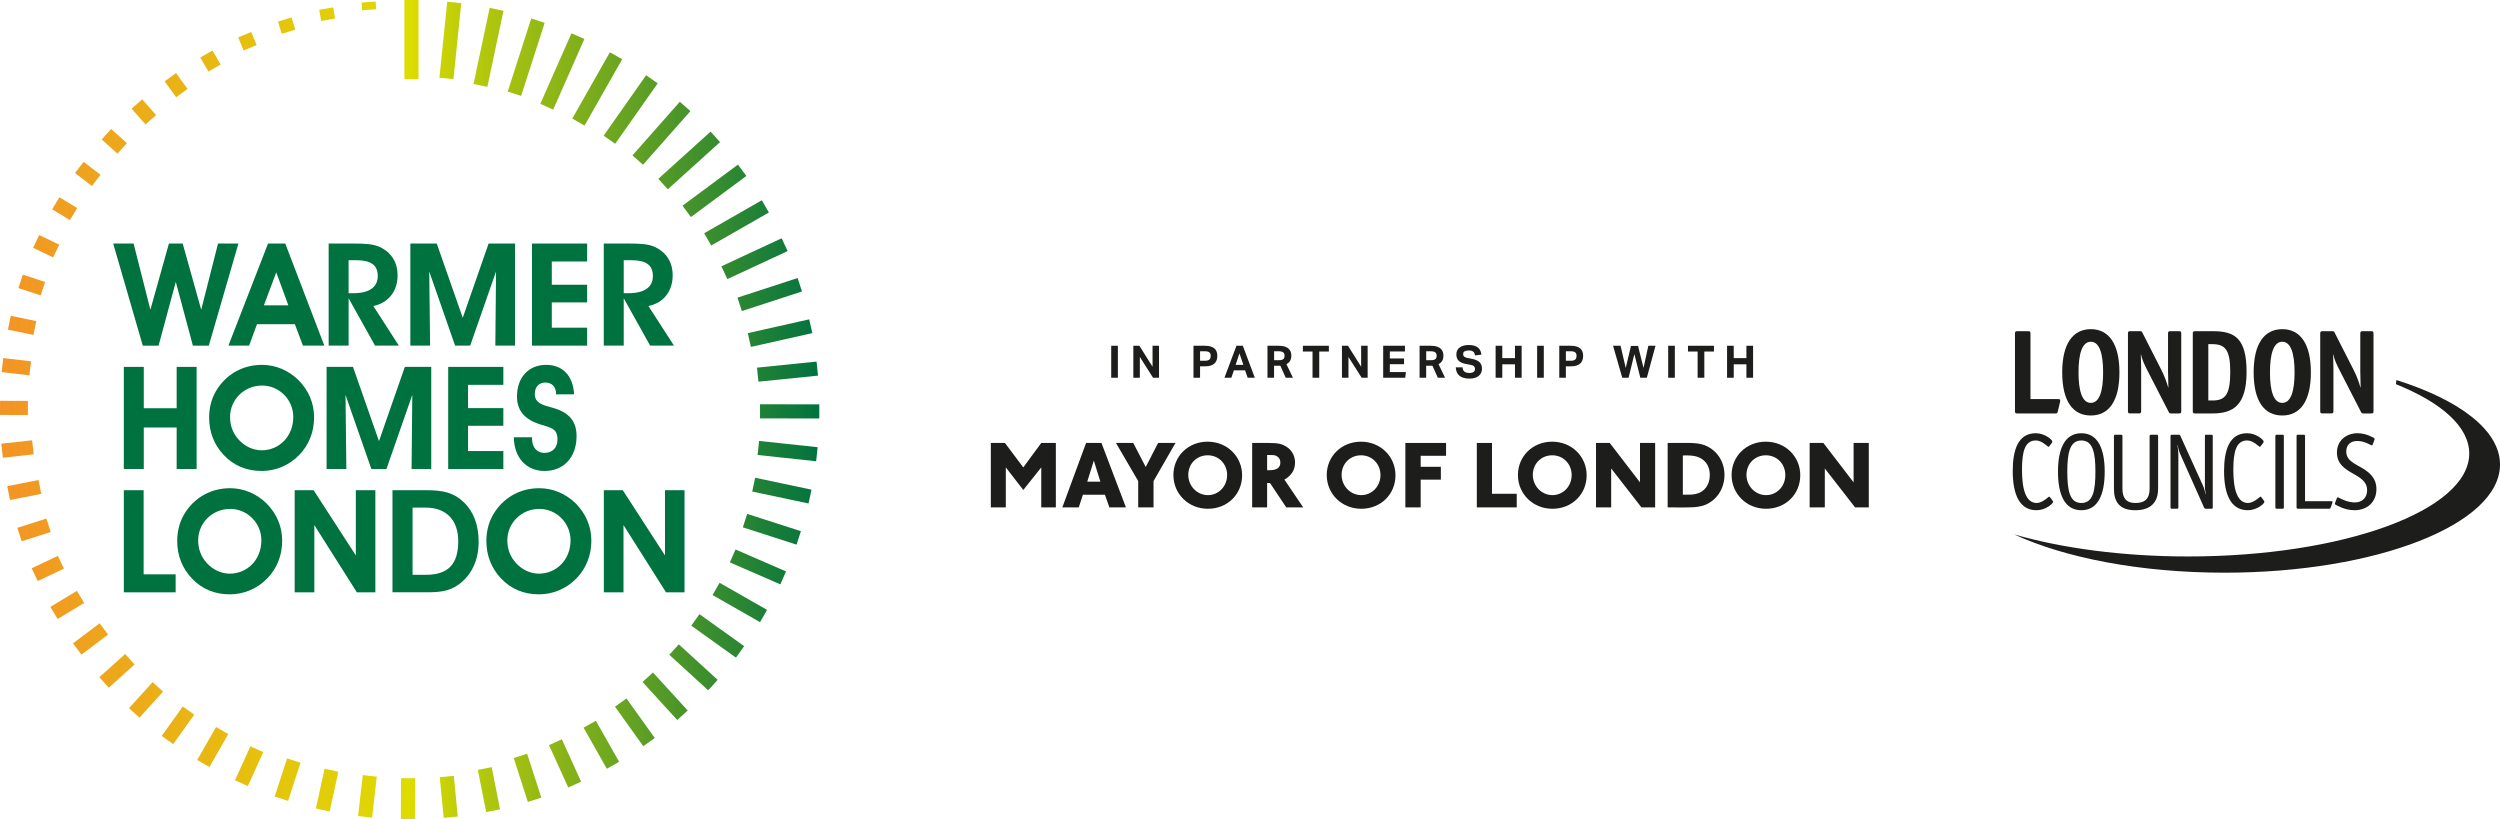 <svg xmlns="http://www.w3.org/2000/svg" xmlns:xlink="http://www.w3.org/1999/xlink" id="Layer_1" data-name="Layer 1" viewBox="0 0 1203.08 394.29"><defs><style>      .cls-1, .cls-2 {        fill: #1d1d1b;      }      .cls-3 {        fill: #00723f;      }      .cls-4 {        fill: none;      }      .cls-2 {        fill-rule: evenodd;      }      .cls-5 {        fill: url(#WHL_Graduation);      }      .cls-6 {        clip-path: url(#clippath);      }    </style><linearGradient id="WHL_Graduation" x1="2061.4" y1="197.15" x2="1667.11" y2="197.15" gradientTransform="translate(2061.4) rotate(-180) scale(1 -1)" gradientUnits="userSpaceOnUse"><stop offset="0" stop-color="#f39325"></stop><stop offset=".5" stop-color="#dedc00"></stop><stop offset=".55" stop-color="#c4d007"></stop><stop offset="1" stop-color="#00723f"></stop></linearGradient><clipPath id="clippath"><rect class="cls-4" x="968.59" y="158.4" width="234.5" height="117.19"></rect></clipPath></defs><g><path class="cls-3" d="M64.29,117.2l8.08,31.86,8.92-31.86h6.63l8.91,31.86,8.09-31.86h9.81l-14.24,49.13h-7.67l-8.22-30.68-8.29,30.68h-7.6l-14.24-49.13h9.81Z"></path><path class="cls-3" d="M119.87,166.33h-9.95l19.07-49.13h8.29l18.8,49.13h-10.3l-3.87-10.3h-18.24l-3.8,10.3ZM132.94,131.09l-5.94,15.83h11.75l-5.8-15.83Z"></path><path class="cls-3" d="M158.16,166.33v-49.13h11.68c5.46,0,9.68.14,12.92,1.66,5.6,2.63,8.57,7.39,8.57,13.68,0,7.6-4.42,13.27-11.68,14.72l12.3,19.07h-11.47l-12.71-22.8v22.8h-9.61ZM169.9,141.11c7.81,0,11.89-2.9,11.89-8.29s-3.45-7.6-10.44-7.6h-3.59v15.89h2.14Z"></path><path class="cls-3" d="M197.47,166.33v-49.13h12.71l12.51,35.73,12.44-35.73h12.71v49.13h-9.47l.34-35.66-12.44,35.66h-7.26l-12.44-35.66.41,35.66h-9.53Z"></path><path class="cls-3" d="M256,166.33v-49.13h26.54v8.64h-17v11.19h17v8.5h-17v12.16h17v8.64h-26.54Z"></path><path class="cls-3" d="M290.55,166.33v-49.13h11.68c5.46,0,9.67.14,12.92,1.66,5.6,2.63,8.57,7.39,8.57,13.68,0,7.6-4.42,13.27-11.68,14.72l12.3,19.07h-11.47l-12.71-22.8v22.8h-9.61ZM302.3,141.11c7.81,0,11.89-2.9,11.89-8.29s-3.45-7.6-10.44-7.6h-3.59v15.89h2.14Z"></path><path class="cls-3" d="M69.19,225.69h-9.61v-49.13h9.61v19.9h15.82v-19.9h9.61v49.13h-9.61v-19.97h-15.82v19.97Z"></path><path class="cls-3" d="M104.92,186.64c4.84-7.05,12.44-11.06,21.15-11.06,6.56,0,12.78,2.63,17.55,7.33,4.91,4.91,7.53,11.2,7.53,17.9,0,7.05-2.49,13.34-7.12,18.1-4.77,4.98-11.26,7.74-18.1,7.74-7.26,0-13.48-2.56-18.31-7.74-4.56-4.84-6.98-10.99-6.98-17.9,0-5.46,1.45-10.23,4.28-14.37ZM114.87,211.59c3.04,3.32,7.05,5.11,11.06,5.11,8.36,0,15.2-6.63,15.2-16.03,0-8.36-6.77-15.13-15-15.13-8.64,0-15.41,6.77-15.41,15.13,0,4.22,1.38,7.88,4.15,10.92Z"></path><path class="cls-3" d="M157.16,225.69v-49.13h12.71l12.51,35.73,12.44-35.73h12.71v49.13h-9.47l.35-35.66-12.44,35.66h-7.26l-12.44-35.66.41,35.66h-9.53Z"></path><path class="cls-3" d="M215.69,225.69v-49.13h26.54v8.64h-17v11.2h17v8.5h-17v12.16h17v8.64h-26.54Z"></path><path class="cls-3" d="M256.04,210.42v.69c0,4.22,2.42,6.84,5.94,6.84,3.87,0,6.29-2.49,6.29-6.43,0-5.25-2.9-5.6-8.22-7.26-7.53-2.35-11.26-6.63-11.26-13.41,0-9.26,5.6-15.27,14.03-15.27,7.95,0,12.92,5.18,13.47,14.17h-8.71v-.42c0-3.18-2.07-5.25-5.11-5.25s-5.11,2.07-5.11,5.53c0,1.38.34,2.49,1.17,3.39,1.93,2.14,5.18,2.42,9.05,3.73,6.7,2.28,9.88,6.43,9.88,13.13,0,10.16-6.15,16.79-15.41,16.79-8.71,0-14.65-6.36-14.79-16.24h8.78Z"></path><path class="cls-3" d="M59.59,285.04v-49.13h9.53v40.49h15.41v8.64h-24.95Z"></path><path class="cls-3" d="M89.57,246c4.84-7.05,12.44-11.06,21.15-11.06,6.56,0,12.78,2.63,17.55,7.33,4.91,4.91,7.53,11.2,7.53,17.9,0,7.05-2.49,13.34-7.12,18.11-4.77,4.98-11.27,7.74-18.11,7.74-7.26,0-13.48-2.56-18.31-7.74-4.56-4.84-6.98-10.99-6.98-17.9,0-5.46,1.45-10.23,4.28-14.37ZM99.52,270.95c3.04,3.32,7.05,5.11,11.06,5.11,8.36,0,15.2-6.63,15.2-16.03,0-8.36-6.77-15.13-15-15.13-8.64,0-15.41,6.77-15.41,15.13,0,4.22,1.38,7.88,4.15,10.92Z"></path><path class="cls-3" d="M141.81,285.04v-49.13h9.12l20.31,31.38v-31.38h9.4v49.13h-8.91l-20.46-32.34v32.34h-9.47Z"></path><path class="cls-3" d="M188.87,285.04v-49.13h16.45c7.74,0,13.06,1.11,17.97,5.87,4.63,4.49,7.05,10.92,7.05,18.93,0,8.91-3.39,16.1-9.74,20.66-4.28,3.11-8.92,3.66-15,3.66h-16.72ZM220.52,260.44c0-10.23-5.8-16.17-15.69-16.17h-6.29v32.34h6.43c10.57,0,15.55-4.98,15.55-16.17Z"></path><path class="cls-3" d="M238.35,246c4.84-7.05,12.44-11.06,21.15-11.06,6.56,0,12.78,2.63,17.55,7.33,4.91,4.91,7.53,11.2,7.53,17.9,0,7.05-2.49,13.34-7.12,18.11-4.77,4.98-11.27,7.74-18.11,7.74-7.26,0-13.48-2.56-18.31-7.74-4.56-4.84-6.98-10.99-6.98-17.9,0-5.46,1.45-10.23,4.28-14.37ZM248.3,270.95c3.04,3.32,7.05,5.11,11.06,5.11,8.36,0,15.2-6.63,15.2-16.03,0-8.36-6.77-15.13-15-15.13-8.64,0-15.41,6.77-15.41,15.13,0,4.22,1.38,7.88,4.15,10.92Z"></path><path class="cls-3" d="M290.59,285.04v-49.13h9.12l20.31,31.38v-31.38h9.4v49.13h-8.91l-20.46-32.34v32.34h-9.47Z"></path><path class="cls-5" d="M194.61,0h6.8v38.06h-6.8V0ZM218.22,38.09l3.76-36.57-6.76-.7-3.76,36.57,6.76.7ZM234.53,41.81l7.77-36.62-6.65-1.41-7.77,36.62,6.65,1.41ZM250.79,46.16l11.33-35.2-6.47-2.08-11.33,35.2,6.47,2.08ZM266.22,52.74l15-33.98-6.22-2.75-15,33.98,6.22,2.75ZM281.3,60.42l18.11-31.91-5.91-3.36-18.11,31.91,5.91,3.36ZM296.04,69.2l20.46-29.09-5.56-3.91-20.46,29.09,5.56,3.91ZM309.44,79.28l22.81-25.82-5.09-4.5-22.81,25.82,5.09,4.5ZM321.36,91.1l25.15-22.71-4.56-5.05-25.15,22.71,4.56,5.05ZM332.49,104.45l26.68-19.77-4.05-5.46-26.68,19.77,4.05,5.46ZM342.26,118.14l27.74-15.88-3.38-5.9-27.74,15.88,3.38,5.9ZM350.02,134.31l29.01-13.49-2.87-6.16-29.01,13.49,2.87,6.16ZM357.01,149.69l28.94-9.43-2.11-6.46-28.94,9.43,2.11,6.46ZM361.36,166.94l29.55-6.64-1.49-6.63-29.55,6.64,1.49,6.63ZM364.97,183.68l28.68-2.92-.69-6.76-28.68,2.92.69,6.76ZM394.28,201.39v-6.8s-28.53-.05-28.53-.05v6.8s28.53.05,28.53.05ZM392.76,221.97l.72-6.76-28.18-3.02-.72,6.76,28.18,3.02ZM389.1,242.29l1.41-6.65-27.11-5.74-1.41,6.65,27.11,5.74ZM383.33,262.1l2.09-6.47-25.85-8.33-2.09,6.47,25.85,8.33ZM375.54,281.22l2.71-6.23-24.3-10.57-2.71,6.23,24.3,10.57ZM365.77,299.4l3.37-5.91-22.87-13.04-3.37,5.91,22.87,13.04ZM354.16,316.47l3.95-5.53-21.5-15.38-3.95,5.53,21.5,15.38ZM340.79,332.19l4.58-5.02-18.71-17.09-4.58,5.02,18.71,17.09ZM325.92,346.5l5.02-4.59-16.72-18.3-5.02,4.59,16.72,18.3ZM309.57,359.1l5.53-3.96-13.62-19.03-5.53,3.96,13.62,19.03ZM292.02,369.96l5.92-3.35-11.18-19.77-5.92,3.35,11.18,19.77ZM273.46,378.98l6.19-2.81-9.27-20.4-6.19,2.81,9.27,20.4ZM254.02,385.93l6.47-2.09-6.81-21.14-6.47,2.09,6.81,21.14ZM233.97,390.8l6.67-1.32-4.02-20.3-6.67,1.32,4.02,20.3ZM213.52,393.61l6.77-.66-1.9-19.59-6.77.66,1.9,19.59ZM199.69,394.29l.11-19.78-6.8-.04-.11,19.78,6.8.04ZM179.07,393.49l2.27-19.73-6.75-.78-2.27,19.73,6.75.78ZM158.65,390.52l4.19-19.14-6.64-1.45-4.19,19.14,6.64,1.45ZM138.65,385.41l5.98-18.36-6.46-2.1-5.98,18.36,6.46,2.1ZM119.28,378.29l7.41-16.34-6.19-2.81-7.41,16.34,6.19,2.81ZM100.79,369.12l9.08-15.87-5.9-3.38-9.08,15.87,5.9,3.38ZM83.35,358.1l10.14-14.18-5.53-3.95-10.14,14.18,5.53,3.95ZM67.12,345.35l11.37-12.51-5.03-4.57-11.37,12.51,5.03,4.57ZM52.35,330.94l12.42-11.16-4.54-5.06-12.42,11.16,4.54,5.06ZM39.21,315.03l12.83-9.66-4.09-5.43-12.83,9.66,4.09,5.43ZM27.75,297.87l12.77-7.71-3.51-5.82-12.77,7.71,3.51,5.82ZM18.16,279.61l12.6-5.96-2.91-6.15-12.6,5.96,2.91,6.15ZM10.43,260.48l13.98-4.46-2.07-6.48-13.98,4.46,2.07,6.48ZM4.8,240.62l15.06-2.95-1.31-6.67-15.06,2.95,1.31,6.67ZM1.38,220.27l14.83-1.63-.74-6.76-14.83,1.63.74,6.76ZM13.42,199.73l.03-6.8-13.42-.05-.03,6.8,13.42.05ZM14.16,180.63l.79-6.75-13.37-1.57-.79,6.75,13.37,1.57ZM16.11,161.18l1.37-6.66-12.3-2.54-1.37,6.66,12.3,2.54ZM19.59,142.15l2.12-6.46-10.72-3.52-2.12,6.46,10.72,3.52ZM25.59,123.87l2.94-6.13-9.66-4.63-2.94,6.13,9.66,4.63ZM33.64,105.91l3.52-5.81-8.55-5.18-3.52,5.81,8.55,5.18ZM44.24,89.51l4.14-5.39-8.14-6.24-4.14,5.39,8.14,6.24ZM56.54,73.94l4.54-5.06-7.59-6.82-4.54,5.06,7.59,6.82ZM70.06,59.88l5.08-4.52-6.73-7.56-5.08,4.52,6.73,7.56ZM84.77,46.79l5.5-3.99-5.55-7.65-5.5,3.99,5.55,7.65ZM100.29,34.46l5.89-3.39-3.91-6.78-5.89,3.39,3.91,6.78ZM117.26,24.3l6.27-2.63-2.64-6.29-6.27,2.63,2.64,6.29ZM135.58,16.27l6.51-1.97-1.79-5.9-6.51,1.97,1.79,5.9ZM154.56,10.08l6.7-1.14-.92-5.38-6.7,1.14.92,5.38ZM174.25,4.93l6.78-.45-.25-3.71-6.78.45.25,3.71Z"></path></g><g><polygon class="cls-1" points="508.11 213.16 501.09 213.16 492.44 224.93 483.6 213.16 476.82 213.16 476.82 244.17 484.03 244.17 484.03 224.93 492.44 235.8 501.09 224.93 501.09 244.17 508.11 244.17 508.11 213.16 508.11 213.16"></polygon><path class="cls-2" d="M531.73,238.09l2.14,6.08h7.96l-11.77-31.01h-7.4l-11.43,31.01h7.91l1.99-6.08h10.6ZM529.54,231.8h-6.32l3.16-10.14,3.16,10.14h0Z"></path><polygon class="cls-1" points="565.68 213.16 557.32 213.16 551.36 224.74 545.36 213.16 537.03 213.16 547.74 231.52 547.74 244.17 555.12 244.17 555.12 231.52 565.68 213.16 565.68 213.16"></polygon><path class="cls-2" d="M597.74,228.73c0-9.12-7.26-16.18-16.6-16.18s-16.46,6.98-16.46,16.05,7.21,16.24,16.6,16.24,16.46-6.98,16.46-16.1h0ZM590.53,228.63c0,5.4-4.09,9.64-9.25,9.64s-9.44-4.33-9.44-9.74,4.09-9.43,9.35-9.43,9.35,4.09,9.35,9.53h0Z"></path><path class="cls-2" d="M618.09,230.82c3.44-2,5.13-4.7,5.13-8.23,0-2.89-1.31-5.54-3.49-7.16-2.56-1.81-4.38-2.27-9.48-2.27h-7.67v31.01h7.2v-11.72h1.39l7.82,11.72h8.15l-9.03-13.35h0ZM609.77,218.97h1.39c1.95,0,2.56.1,3.41.64,1.02.61,1.58,1.68,1.58,2.93,0,2.56-1.67,3.74-5.39,3.74h-.98v-7.31h0Z"></path><path class="cls-2" d="M671.54,228.73c0-9.12-7.26-16.18-16.6-16.18s-16.47,6.98-16.47,16.05,7.21,16.24,16.61,16.24,16.47-6.98,16.47-16.1h0ZM664.33,228.63c0,5.4-4.1,9.64-9.26,9.64s-9.44-4.33-9.44-9.74,4.09-9.43,9.35-9.43,9.35,4.09,9.35,9.53h0Z"></path><polygon class="cls-1" points="695.89 213.16 676.31 213.16 676.31 244.17 683.67 244.17 683.67 230.82 693.39 230.82 693.39 224.64 683.67 224.64 683.67 219.34 695.89 219.34 695.89 213.16 695.89 213.16"></polygon><polygon class="cls-1" points="717.99 213.16 710.69 213.16 710.69 244.17 729.9 244.17 729.9 237.62 717.99 237.62 717.99 213.16 717.99 213.16"></polygon><path class="cls-2" d="M763.55,228.73c0-9.12-7.26-16.18-16.6-16.18s-16.47,6.98-16.47,16.05,7.21,16.24,16.6,16.24,16.47-6.98,16.47-16.1h0ZM756.33,228.63c0,5.4-4.09,9.64-9.25,9.64s-9.44-4.33-9.44-9.74,4.09-9.43,9.35-9.43,9.34,4.09,9.34,9.53h0Z"></path><polygon class="cls-1" points="796.51 213.16 789.22 213.16 789.22 232.13 774.66 213.16 768.05 213.16 768.05 244.17 775.35 244.17 775.35 225.44 789.91 244.17 796.51 244.17 796.51 213.16 796.51 213.16"></polygon><path class="cls-2" d="M802.53,213.16v31.01c2.15.04,4.23.04,6.32.04,5.63,0,7.44-.09,9.63-.61,2.51-.51,4.84-1.81,6.8-3.71,2.93-2.85,4.6-6.94,4.6-11.37,0-5.01-2.24-9.53-6-12.31-3.21-2.33-6.04-3.06-12.09-3.06h-9.26ZM809.84,219.2c.7-.05,1.16-.05,1.48-.05,4.32,0,6.69.71,8.7,2.52,1.81,1.62,2.79,4,2.79,6.93,0,4.75-2.55,8.2-6.75,9.12-1.25.27-1.94.33-4.17.33h-2.05v-18.84h0Z"></path><path class="cls-2" d="M866.35,228.73c0-9.12-7.24-16.18-16.59-16.18s-16.46,6.98-16.46,16.05,7.2,16.24,16.59,16.24,16.45-6.98,16.45-16.1h0ZM859.15,228.63c0,5.4-4.09,9.64-9.25,9.64s-9.44-4.33-9.44-9.74,4.08-9.43,9.34-9.43,9.35,4.09,9.35,9.53h0Z"></path><polygon class="cls-1" points="899.32 213.16 892.01 213.16 892.01 232.13 877.46 213.16 870.86 213.16 870.86 244.17 878.16 244.17 878.16 225.44 892.72 244.17 899.32 244.17 899.32 213.16 899.32 213.16"></polygon></g><g><path class="cls-1" d="M534.75,166.39h3.21v15.39h-3.21v-15.39Z"></path><path class="cls-1" d="M545.41,166.39h2.89l6.34,10.09v-10.09h3.12v15.39h-2.87l-6.36-10v10h-3.13v-15.39Z"></path><path class="cls-1" d="M574.34,166.39h5.5c1.18,0,2.15.13,2.92.4.77.26,1.38.62,1.83,1.06s.77.95.95,1.53.27,1.19.27,1.82c0,.68-.09,1.32-.27,1.94-.18.62-.5,1.16-.95,1.63-.45.47-1.06.84-1.81,1.11-.76.27-1.71.41-2.86.41h-2.41v5.49h-3.17v-15.39ZM579.81,173.61c.56,0,1.02-.06,1.39-.17.37-.12.66-.27.87-.48.22-.2.36-.45.44-.74.08-.29.12-.61.12-.96s-.04-.68-.13-.95c-.09-.27-.24-.5-.45-.69-.22-.19-.51-.33-.87-.43s-.83-.15-1.39-.15h-2.28v4.57h2.31Z"></path><path class="cls-1" d="M595.02,166.39h3.06l5.78,15.39h-3.45l-1.23-3.56h-5.39l-1.23,3.56h-3.32l5.78-15.39ZM598.34,175.57l-1.87-5.52-1.85,5.52h3.73Z"></path><path class="cls-1" d="M609.96,166.39h5.45c1.21,0,2.2.14,2.99.42.78.28,1.4.65,1.84,1.1.44.45.75.96.93,1.51.17.55.26,1.1.26,1.63,0,.99-.18,1.82-.54,2.5-.36.68-.96,1.24-1.81,1.7l3.12,6.53h-3.47l-2.59-5.78h-3.02v5.78h-3.17v-15.39ZM615.63,173.33c.5,0,.92-.05,1.25-.16s.59-.26.79-.45c.19-.19.33-.43.4-.7.07-.27.11-.58.11-.91,0-.27-.04-.53-.13-.79s-.23-.47-.44-.67c-.21-.19-.5-.35-.86-.45s-.83-.16-1.39-.16h-2.22v4.29h2.5Z"></path><path class="cls-1" d="M631.62,169.17h-4.63v-2.78h12.5v2.78h-4.63v12.61h-3.23v-12.61Z"></path><path class="cls-1" d="M645.8,166.39h2.89l6.34,10.09v-10.09h3.12v15.39h-2.87l-6.36-10v10h-3.13v-15.39Z"></path><path class="cls-1" d="M665.61,166.39h10.5v2.74h-7.28v3.36h6.85v2.76h-6.85v3.79h7.74l-.32,2.74h-10.62v-15.39Z"></path><path class="cls-1" d="M683.15,166.39h5.45c1.21,0,2.2.14,2.99.42.78.28,1.4.65,1.84,1.1s.75.96.93,1.51c.17.55.26,1.1.26,1.63,0,.99-.18,1.82-.54,2.5s-.96,1.24-1.81,1.7l3.13,6.53h-3.47l-2.59-5.78h-3.02v5.78h-3.17v-15.39ZM688.82,173.33c.5,0,.92-.05,1.25-.16s.59-.26.79-.45c.19-.19.33-.43.4-.7.07-.27.11-.58.11-.91,0-.27-.04-.53-.13-.79s-.23-.47-.44-.67c-.21-.19-.5-.35-.86-.45s-.83-.16-1.39-.16h-2.22v4.29h2.5Z"></path><path class="cls-1" d="M703.82,176.76c.07.95.38,1.64.92,2.07.54.43,1.33.65,2.38.65.5,0,.93-.05,1.27-.16.34-.11.62-.25.84-.43.22-.18.37-.39.46-.63s.14-.51.14-.8c0-.4-.15-.78-.45-1.13s-.86-.61-1.66-.76l-2-.37c-.79-.14-1.49-.33-2.09-.56-.6-.23-1.11-.53-1.52-.89-.41-.36-.72-.81-.94-1.35-.22-.53-.32-1.16-.32-1.9s.15-1.38.44-1.94c.29-.56.7-1.03,1.23-1.4.52-.37,1.15-.66,1.89-.85.73-.19,1.54-.29,2.42-.29,1.12,0,2.05.13,2.8.39.75.26,1.35.6,1.81,1.02.46.42.8.92,1.02,1.48.22.56.37,1.14.44,1.75l-3.04.39c-.16-.85-.46-1.46-.92-1.83s-1.14-.56-2.06-.56c-.55,0-.99.05-1.35.14-.35.09-.63.22-.85.37s-.37.33-.45.53c-.09.2-.13.41-.13.62,0,.58.16,1.01.49,1.29.32.29.87.51,1.65.67l2.11.41c1.67.33,2.89.87,3.66,1.61s1.16,1.81,1.16,3.2c0,.68-.13,1.3-.38,1.86-.25.57-.63,1.06-1.12,1.49-.5.42-1.12.75-1.86.99-.75.24-1.62.36-2.63.36-2.1,0-3.7-.45-4.82-1.35s-1.71-2.25-1.8-4.06h3.26Z"></path><path class="cls-1" d="M719.74,166.39h3.21v5.95h6.1v-5.95h3.21v15.39h-3.21v-6.46h-6.1v6.46h-3.21v-15.39Z"></path><path class="cls-1" d="M739.72,166.39h3.21v15.39h-3.21v-15.39Z"></path><path class="cls-1" d="M750.39,166.39h5.49c1.18,0,2.15.13,2.92.4.77.26,1.38.62,1.83,1.06s.77.95.95,1.53c.18.58.27,1.19.27,1.82,0,.68-.09,1.32-.27,1.94-.18.62-.5,1.16-.95,1.63-.45.47-1.06.84-1.81,1.11-.75.27-1.71.41-2.86.41h-2.42v5.49h-3.17v-15.39ZM755.86,173.61c.56,0,1.02-.06,1.39-.17.37-.12.66-.27.87-.48.22-.2.36-.45.44-.74s.12-.61.12-.96-.04-.68-.13-.95c-.09-.27-.24-.5-.45-.69-.22-.19-.51-.33-.87-.43-.36-.1-.83-.15-1.39-.15h-2.29v4.57h2.31Z"></path><path class="cls-1" d="M776.25,166.39h3.62l2.48,10.69,2.52-10.6h3.41l2.63,10.6,2.33-10.69h3.45l-4.18,15.39h-3.13l-2.87-11.38-2.78,11.38h-3.04l-4.44-15.39Z"></path><path class="cls-1" d="M802.78,166.39h3.21v15.39h-3.21v-15.39Z"></path><path class="cls-1" d="M816.94,169.17h-4.63v-2.78h12.5v2.78h-4.63v12.61h-3.23v-12.61Z"></path><path class="cls-1" d="M831.12,166.39h3.21v5.95h6.1v-5.95h3.21v15.39h-3.21v-6.46h-6.1v6.46h-3.21v-15.39Z"></path></g><g class="cls-6"><path class="cls-1" d="M990.3,197.93c-.22.92-.39,1.04-1.22,1.04h-18.25c-.94,0-1.16-.17-1.16-1.21v-37.16c0-1.04.22-1.21,1.16-1.21h5.14c.94,0,1.16.17,1.16,1.21v31.44h13.33c.77,0,.99.29.99.75,0,.17-.05.52-.11.75l-1.05,4.39Z"></path><path class="cls-1" d="M1012.09,179.2c0-9.07-1.77-14.74-5.92-14.74s-5.92,5.72-5.92,14.74,1.77,14.68,5.92,14.68,5.92-5.66,5.92-14.68M1006.17,199.95c-8.57,0-13.77-6.76-13.77-20.75s5.26-20.8,13.77-20.8,13.77,6.82,13.77,20.8-5.2,20.75-13.77,20.75"></path><path class="cls-1" d="M1049.69,197.75c0,1.04-.17,1.21-1.16,1.21h-3.65c-.77,0-.94-.12-1.27-.81l-10.12-19.71c-1.66-3.24-2.6-5.26-3.15-7.86h-.11c0,.75.17,3.7.17,6.36v20.8c0,1.04-.22,1.21-1.16,1.21h-4.04c-.94,0-1.16-.17-1.16-1.21v-37.16c0-1.04.22-1.21,1.16-1.21h4.54c.83,0,.94.11,1.27.75l9.12,17.92c1.55,3.06,2.6,6.01,3.26,8.38h.11c0-1.85-.17-5.89-.17-7.51v-18.32c0-1.04.22-1.21,1.16-1.21h4.04c.94,0,1.16.17,1.16,1.21v37.16Z"></path><path class="cls-1" d="M1064.7,192.73c6.25,0,8.57-2.83,8.57-13.87,0-10.34-2.38-13.24-8.57-13.24h-1.99v27.1h1.99ZM1065.03,159.38c10.56,0,16.09,3.58,16.09,19.59s-6.42,19.99-16.26,19.99h-8.46c-.94,0-1.16-.23-1.16-1.21v-37.16c0-1.04.22-1.21,1.22-1.21h8.57Z"></path><path class="cls-1" d="M1104.22,179.2c0-9.07-1.77-14.74-5.92-14.74s-5.92,5.72-5.92,14.74,1.77,14.68,5.92,14.68,5.92-5.66,5.92-14.68M1098.3,199.95c-8.57,0-13.77-6.76-13.77-20.75s5.25-20.8,13.77-20.8,13.77,6.82,13.77,20.8-5.2,20.75-13.77,20.75"></path><path class="cls-1" d="M1142.22,197.75c0,1.04-.17,1.21-1.16,1.21h-3.65c-.77,0-.94-.12-1.27-.81l-10.12-19.71c-1.66-3.24-2.6-5.26-3.15-7.86h-.11c0,.75.17,3.7.17,6.36v20.8c0,1.04-.22,1.21-1.16,1.21h-4.04c-.94,0-1.16-.17-1.16-1.21v-37.16c0-1.04.22-1.21,1.16-1.21h4.53c.83,0,.94.11,1.27.75l9.12,17.92c1.55,3.06,2.6,6.01,3.26,8.38h.11c0-1.85-.17-5.89-.17-7.51v-18.32c0-1.04.22-1.21,1.16-1.21h4.04c.94,0,1.16.17,1.16,1.21v37.16Z"></path><path class="cls-1" d="M987.69,240.81c.2.26.3.47.3.73,0,.83-3.58,4-7.96,4-8.45,0-11.44-8.11-11.44-18.87,0-9.87,2.44-18.19,11.09-18.19,4.38,0,7.96,3.17,7.96,4,0,.26-.1.47-.3.73l-1.05,1.4c-.15.21-.3.42-.5.42-.35,0-3.13-3.07-6.02-3.07-5.37,0-6.72,5.35-6.72,14.19,0,9.61,1.99,15.9,7.06,15.9,2.88,0,5.67-3.07,6.02-3.07.15,0,.35.26.5.42l1.04,1.4Z"></path><path class="cls-1" d="M1008.38,226.99c0-9.04-1.19-15.02-6.76-15.02s-6.77,5.98-6.77,15.02,1.15,15.07,6.77,15.07,6.76-5.98,6.76-15.07M1001.61,245.54c-8.01,0-11.24-7.48-11.24-18.55s3.28-18.5,11.24-18.5,11.24,7.43,11.24,18.5-3.28,18.55-11.24,18.55"></path><path class="cls-1" d="M1038.54,235.25c0,6.23-3.33,10.29-10.94,10.29s-10.3-4-10.3-10.29v-25.41c0-.42.2-.62.6-.62h2.89c.4,0,.6.21.6.62v25.31c0,4.26,1.59,6.91,6.26,6.91s6.81-2.19,6.81-6.91v-25.31c0-.42.2-.62.6-.62h2.89c.4,0,.6.21.6.62v25.41Z"></path><path class="cls-1" d="M1064.87,244.19c0,.36-.2.62-.6.62h-2.79c-.4,0-.6-.16-.8-.52l-11.44-25.67c-.6-1.35-1.1-3.07-1.34-4.52l-.1.1c.4,1.98.5,3.48.5,4.63v25.36c0,.42-.2.62-.6.62h-2.59c-.4,0-.59-.21-.59-.62v-34.35c0-.37.2-.63.59-.63h3.38c.4,0,.6.16.75.47l10.99,24.22c.6,1.3.75,2.44,1.19,4l.1-.1c-.15-1.09-.45-2.24-.45-3.17v-24.79c0-.42.2-.63.6-.63h2.58c.4,0,.6.21.6.63v34.35Z"></path><path class="cls-1" d="M1089.39,240.81c.2.26.3.47.3.73,0,.83-3.58,4-7.96,4-8.45,0-11.44-8.11-11.44-18.87,0-9.87,2.44-18.19,11.09-18.19,4.38,0,7.96,3.17,7.96,4,0,.26-.1.47-.3.73l-1.05,1.4c-.15.21-.3.42-.5.42-.35,0-3.13-3.07-6.02-3.07-5.37,0-6.72,5.35-6.72,14.19,0,9.61,1.99,15.9,7.06,15.9,2.89,0,5.67-3.07,6.02-3.07.15,0,.35.26.5.42l1.04,1.4Z"></path><path class="cls-1" d="M1121.9,241.18c.35,0,.6.1.6.41,0,.21-.15.42-.2.68l-.7,1.97c-.15.41-.45.57-.8.57h-15.02c-.4,0-.6-.21-.6-.62v-34.35c0-.42.2-.62.6-.62h2.88c.4,0,.6.21.6.62v31.34h12.63Z"></path><path class="cls-1" d="M1141.92,213.63c-.2.41-.2.67-.55.67-.2,0-.45-.1-.69-.26-.95-.52-3.48-1.82-6.32-1.82-2.98,0-5.27,1.61-5.27,5.09,0,5.46,6.51,6.44,10.49,9.88,2.69,2.29,4.03,4.73,4.03,8.16,0,6.34-4.48,10.18-10.55,10.18-4.63,0-8.3-2.23-9.05-2.6-.25-.1-.4-.31-.4-.57,0-.15.15-.41.2-.62l.65-1.72c.15-.41.25-.67.55-.67.2,0,.45.1.69.26.99.47,4.03,2.18,7.51,2.18,3.73,0,5.92-2.44,5.92-5.92,0-8.63-14.52-7.33-14.52-18.09,0-5.98,4.72-9.3,9.89-9.3,3.98,0,7.16,1.87,7.86,2.24.25.15.4.42.4.57s-.15.41-.2.62l-.65,1.72Z"></path><path class="cls-1" d="M1153.2,182.88c-.04.68-.1,1.35-.18,2.01,21.9,8.8,35.26,20.5,35.26,33.35,0,27.36-60.56,49.55-135.28,49.55-31.62,0-60.7-3.98-83.74-10.63,24.32,11.27,60.65,18.44,101.24,18.44,73.23,0,132.59-23.3,132.59-52.04,0-16.46-19.49-31.13-49.89-40.67"></path><path class="cls-1" d="M1098.46,209.21h-2.89c-.4,0-.59.21-.59.63v34.35c0,.41.2.62.59.62h2.89c.4,0,.6-.21.6-.62v-34.35c0-.42-.2-.63-.6-.63"></path></g></svg>